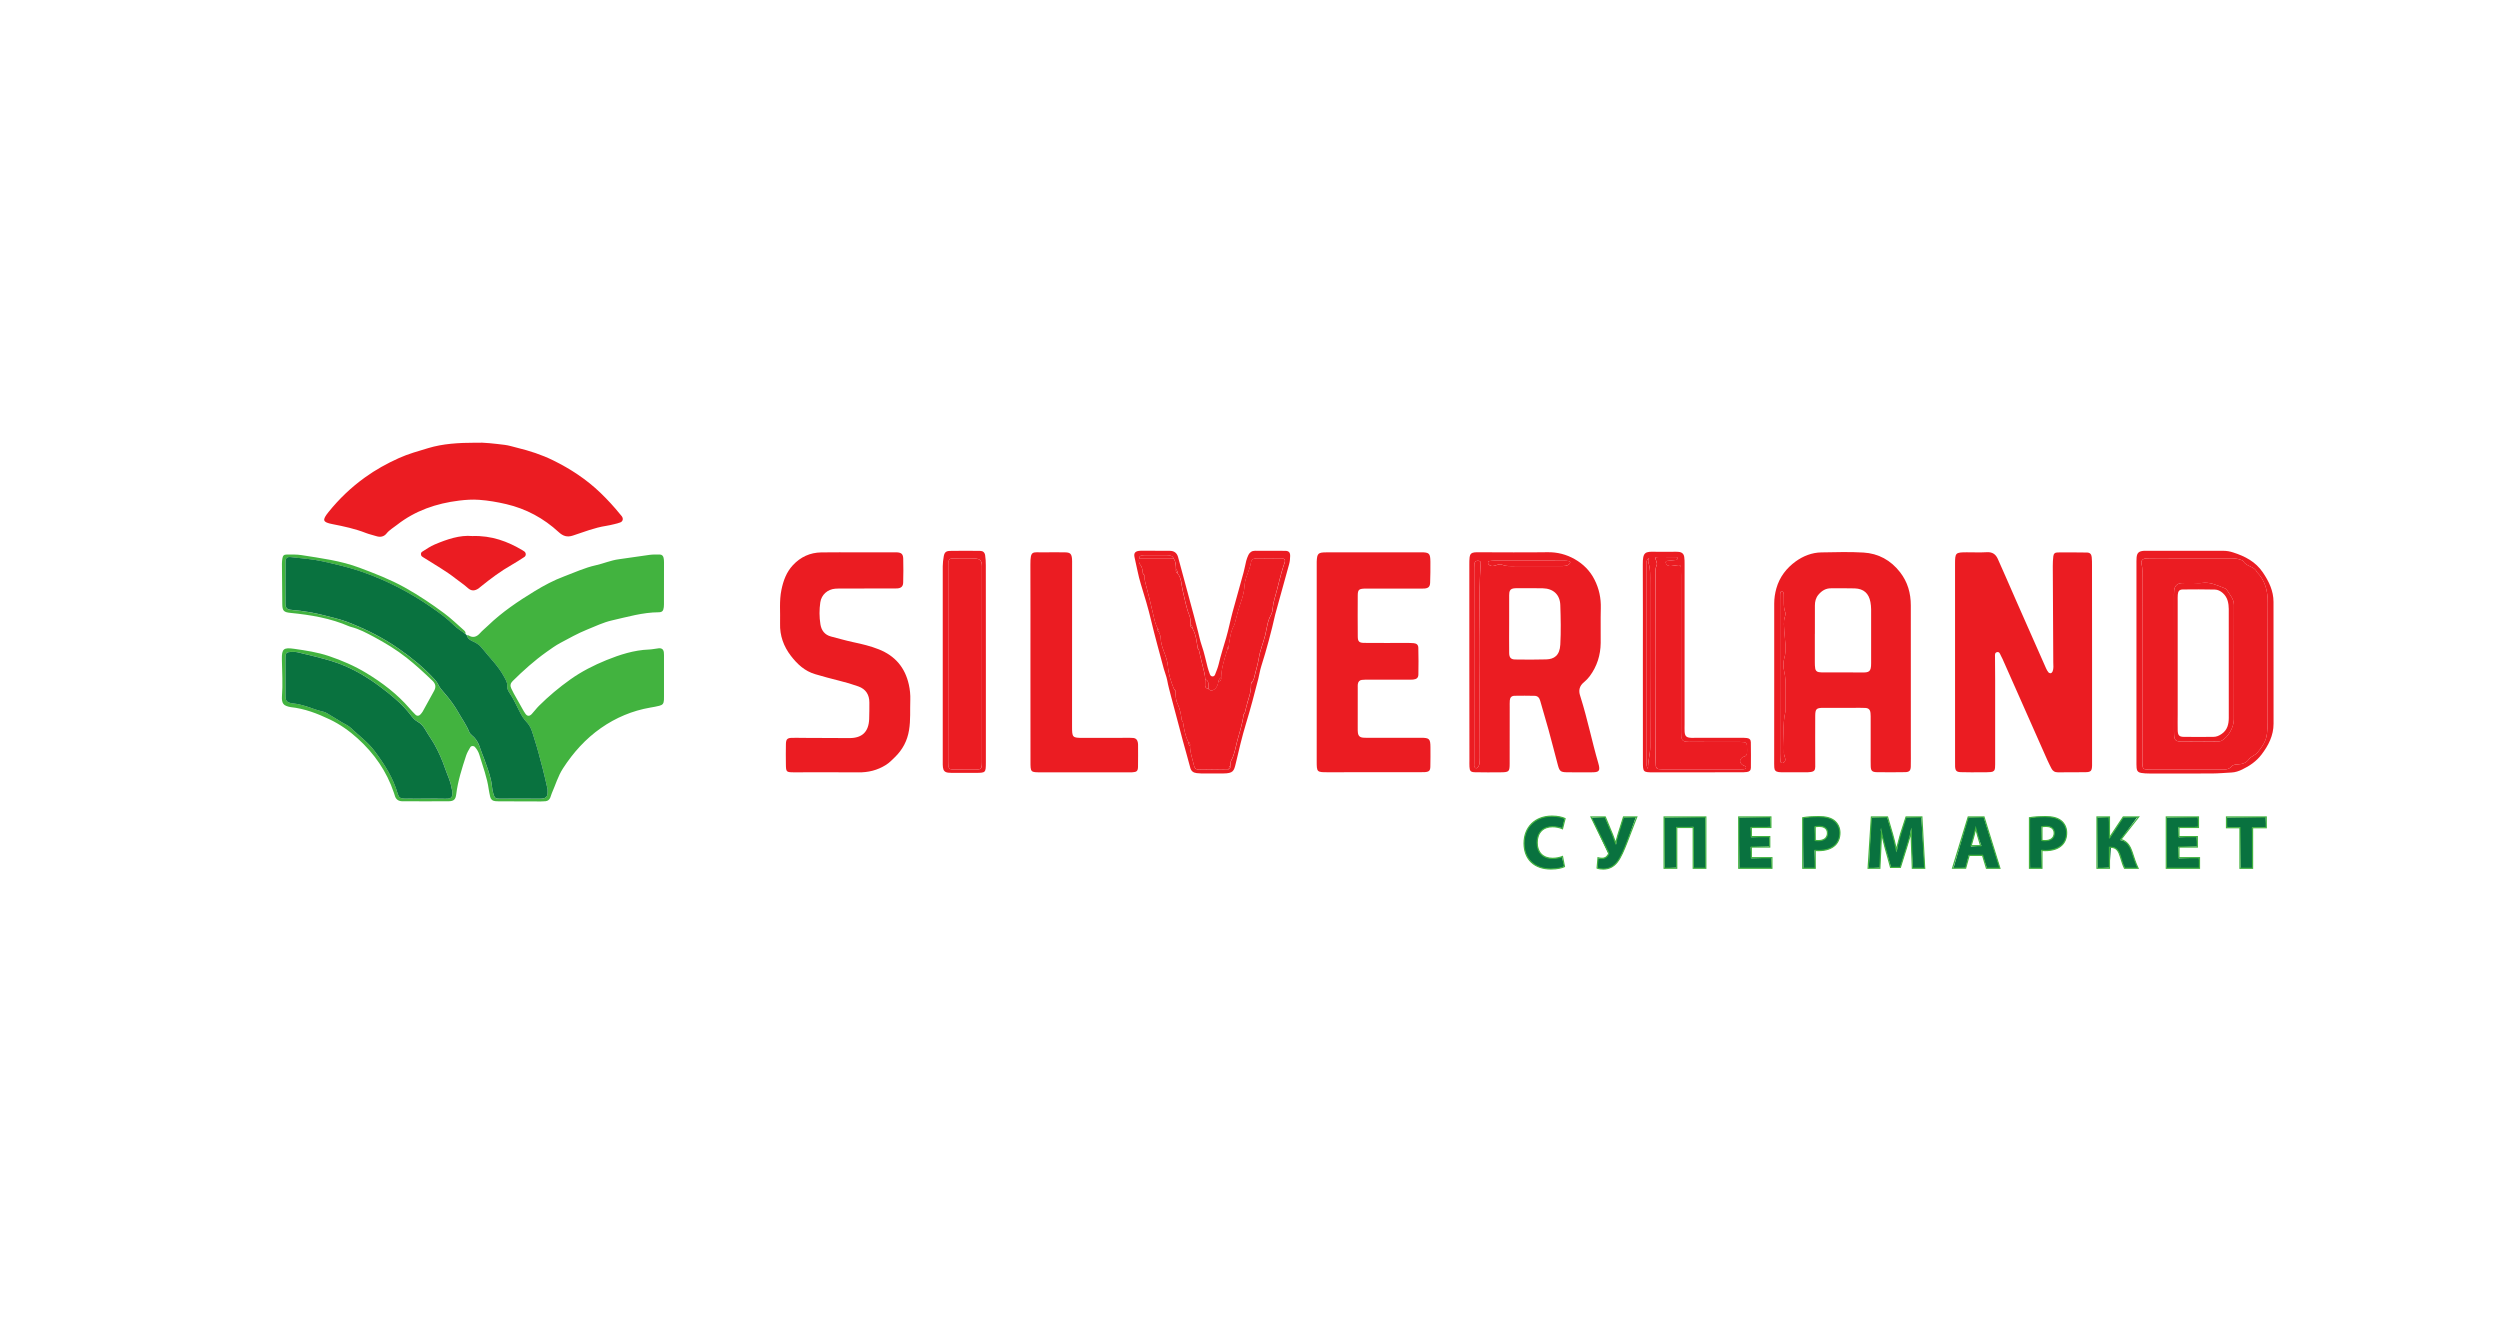 <?xml version="1.0" encoding="utf-8"?>
<!-- Generator: Adobe Illustrator 16.0.0, SVG Export Plug-In . SVG Version: 6.00 Build 0)  -->
<!DOCTYPE svg PUBLIC "-//W3C//DTD SVG 1.1//EN" "http://www.w3.org/Graphics/SVG/1.1/DTD/svg11.dtd">
<svg version="1.1" id="Слой_1" xmlns="http://www.w3.org/2000/svg" xmlns:xlink="http://www.w3.org/1999/xlink" x="0px" y="0px"
	 width="432px" height="228px" viewBox="0 0 432 228" enable-background="new 0 0 432 228" xml:space="preserve">
<path fill="#42B33F" d="M80.661,109.776c0.1,0.005,0.233-0.033,0.309,0.021c0.775,0.496,1.43,0.229,1.963-0.371
	c0.425-0.476,0.921-0.863,1.372-1.301c2.43-2.351,5.227-4.227,8.094-5.977c1.609-0.984,3.301-1.884,5.068-2.543
	c1.817-0.679,3.584-1.509,5.51-1.934c1.33-0.3,2.592-0.854,3.968-1.034c1.776-0.233,3.543-0.525,5.31-0.759
	c0.575-0.075,1.159-0.058,1.742-0.058c0.358,0,0.592,0.217,0.667,0.559c0.059,0.254,0.075,0.517,0.075,0.783
	c0,2.426,0,4.852-0.008,7.277c0,0.158-0.008,0.317-0.025,0.476c-0.071,0.625-0.271,0.884-0.884,0.884
	c-2.772,0.017-5.418,0.804-8.082,1.408c-1.471,0.334-2.876,1.013-4.289,1.584c-1.604,0.65-3.117,1.501-4.647,2.317
	c-0.83,0.446-1.601,1.009-2.372,1.554c-2.101,1.496-4.01,3.21-5.844,5.022c-0.4,0.392-0.467,0.801-0.242,1.275
	c0.129,0.288,0.275,0.567,0.425,0.851c0.492,0.871,0.979,1.746,1.471,2.617c0.179,0.321,0.354,0.642,0.575,0.942
	c0.308,0.408,0.675,0.425,1.059,0.025c0.438-0.463,0.804-0.98,1.254-1.426c1.676-1.668,3.477-3.176,5.418-4.556
	c1.951-1.388,4.06-2.455,6.235-3.343c2.338-0.946,4.76-1.73,7.332-1.83c0.575-0.017,1.146-0.158,1.722-0.217
	c0.517-0.041,0.809,0.191,0.875,0.7c0.034,0.313,0.025,0.63,0.025,0.95c0.008,2.218,0,4.427,0,6.645
	c0,0.208,0.008,0.425-0.008,0.633c-0.05,0.626-0.2,0.851-0.8,1.009c-0.509,0.134-1.025,0.217-1.551,0.309
	c-3.113,0.538-5.973,1.746-8.536,3.539c-2.651,1.854-4.785,4.23-6.552,6.96c-0.875,1.347-1.3,2.872-1.942,4.314
	c-0.104,0.233-0.154,0.496-0.259,0.742c-0.15,0.366-0.429,0.596-0.833,0.629c-0.267,0.029-0.534,0.037-0.792,0.037
	c-2.375-0.008-4.743-0.008-7.119-0.021c-0.267,0-0.53-0.004-0.792-0.033c-0.471-0.054-0.759-0.321-0.859-0.796
	c-0.083-0.408-0.183-0.821-0.242-1.242c-0.275-2.047-1.025-3.977-1.609-5.943c-0.15-0.501-0.413-0.976-0.771-1.367
	c-0.208-0.246-0.646-0.242-0.813,0.05c-0.267,0.45-0.542,0.913-0.708,1.409c-0.717,2.2-1.434,4.4-1.717,6.719
	c-0.112,0.9-0.425,1.188-1.354,1.195c-2.638,0.021-5.272-0.004-7.915,0c-0.734,0-1.188-0.337-1.367-1.059
	c-0.038-0.146-0.092-0.296-0.146-0.445c-1.242-3.681-3.389-6.77-6.252-9.354c-1.446-1.309-3.039-2.434-4.814-3.284
	c-2.151-1.029-4.352-1.871-6.748-2.126c-0.263-0.024-0.513-0.125-0.763-0.208c-0.446-0.15-0.671-0.492-0.733-0.934
	c-0.025-0.213-0.042-0.425-0.025-0.634c0.167-2.159,0.025-4.326-0.008-6.485c-0.033-1.83,0.3-2.076,2.117-1.817
	c2.034,0.292,4.052,0.591,6.015,1.254c2.259,0.763,4.427,1.704,6.456,2.93c2.764,1.672,5.318,3.618,7.444,6.069
	c0.342,0.399,0.7,0.787,1.075,1.154c0.259,0.246,0.584,0.212,0.834-0.066c0.142-0.159,0.283-0.317,0.388-0.496
	c0.667-1.192,1.329-2.393,1.979-3.594c0.35-0.633,0.271-1.191-0.267-1.713c-1.442-1.388-2.901-2.738-4.485-3.988
	c-1.784-1.409-3.718-2.576-5.71-3.642c-1.242-0.659-2.509-1.343-3.909-1.692c-0.1-0.025-0.2-0.051-0.3-0.097
	c-3.226-1.412-6.652-1.971-10.12-2.321c-1.196-0.116-1.442-0.362-1.451-1.551c-0.008-2.317-0.05-4.643-0.058-6.96
	c0-0.317,0.033-0.634,0.087-0.942c0.079-0.45,0.271-0.642,0.75-0.633c0.846,0,1.696-0.034,2.53,0.096
	c3.376,0.538,6.794,0.963,10.02,2.176c2.659,1,5.302,2.013,7.811,3.405c2.405,1.338,4.677,2.859,6.869,4.493
	c1.179,0.876,2.242,1.909,3.351,2.885c0.192,0.171,0.379,0.375,0.296,0.684c-0.671-0.5-1.413-0.926-1.996-1.509
	c-1.196-1.2-2.567-2.192-3.943-3.143c-3.789-2.601-7.848-4.702-12.221-6.186c-2.142-0.733-4.355-1.242-6.556-1.726
	c-1.788-0.396-3.639-0.504-5.464-0.721c-0.625-0.079-0.913,0.154-0.917,0.771c-0.017,2.426-0.021,4.852,0,7.277
	c0.004,0.775,0.267,1.009,1.063,1.075c1.942,0.154,3.855,0.479,5.739,0.968c1.326,0.35,2.672,0.642,3.943,1.134
	c3.102,1.204,6.061,2.676,8.803,4.593c2.209,1.542,4.289,3.225,6.119,5.209c0.25,0.267,0.504,0.559,0.659,0.88
	c0.292,0.629,0.75,1.146,1.192,1.654c0.942,1.075,1.768,2.213,2.468,3.464c0.587,1.046,1.304,2.013,1.75,3.146
	c0.087,0.233,0.275,0.459,0.475,0.617c0.833,0.654,1.229,1.551,1.534,2.525c0.15,0.5,0.367,0.979,0.559,1.476
	c0.442,1.184,0.858,2.368,1.167,3.593c0.208,0.825,0.2,1.676,0.442,2.484c0.225,0.75,0.325,0.867,1.088,0.875
	c2.321,0.018,4.639,0.021,6.96,0c1.113-0.008,1.372-0.32,1.313-1.45c0-0.108,0-0.217-0.017-0.316
	c-0.275-1.172-0.534-2.351-0.833-3.514c-0.425-1.626-0.851-3.256-1.359-4.856c-0.35-1.092-0.575-2.263-1.421-3.121
	c-0.488-0.496-0.83-1.076-1.146-1.688c-0.575-1.125-1.076-2.288-1.792-3.343c-0.238-0.346-0.434-0.742-0.4-1.184
	c0.05-0.625-0.267-1.08-0.542-1.601c-0.976-1.834-2.468-3.26-3.743-4.86c-0.429-0.537-0.963-0.967-1.617-1.233
	C81.245,110.635,80.816,110.339,80.661,109.776z M73.484,138.002L73.484,138.002c1.163,0,2.317-0.009,3.484,0.008
	c1.155,0.017,1.25-0.271,1.18-1.321c-0.013-0.208-0.104-0.408-0.138-0.621c-0.179-1.154-0.725-2.184-1.096-3.284
	c-0.492-1.442-1.104-2.847-1.854-4.177c-0.467-0.82-1.03-1.592-1.497-2.413c-0.35-0.612-0.75-1.146-1.379-1.479
	c-0.534-0.275-0.892-0.717-1.242-1.188c-0.284-0.375-0.592-0.738-0.909-1.088c-1.313-1.446-2.843-2.646-4.401-3.818
	c-2.542-1.9-5.273-3.459-8.32-4.389c-1.909-0.579-3.855-1.038-5.793-1.505c-0.45-0.112-0.942-0.079-1.417-0.066
	c-0.559,0.017-0.742,0.2-0.758,0.775c-0.025,0.741-0.013,1.476-0.013,2.217c0,1.526-0.013,3.056,0.004,4.585
	c0.009,0.875,0.208,1.097,1.063,1.284c0.05,0.013,0.104,0.017,0.159,0.021c1.858,0.138,3.514,1.029,5.306,1.434
	c0.35,0.08,0.684,0.288,0.992,0.472c0.775,0.458,1.529,0.934,2.292,1.4c0.492,0.3,1.059,0.524,1.467,0.917
	c1.392,1.351,2.976,2.467,4.16,4.067c1.676,2.251,3.168,4.568,3.943,7.294c0.183,0.65,0.441,0.851,1.133,0.859
	C71.062,138.019,72.275,138.002,73.484,138.002z"/>
<path fill="#EB1C22" d="M361.51,114.606c0,5.535,0,11.074,0,16.609c0,0.375,0.017,0.742,0,1.109c-0.038,0.9-0.209,1.096-1.155,1.112
	c-1.579,0.029-3.163,0-4.747,0.021c-0.542,0.004-0.904-0.226-1.134-0.692c-0.233-0.475-0.479-0.941-0.691-1.421
	c-1.797-4.048-3.585-8.091-5.377-12.138c-0.792-1.779-1.576-3.56-2.367-5.339c-0.088-0.192-0.184-0.384-0.284-0.567
	c-0.138-0.271-0.233-0.667-0.608-0.621c-0.509,0.063-0.404,0.538-0.408,0.884c-0.004,1.321,0.025,2.639,0.025,3.956
	c0.004,4.643,0,9.286,0,13.921c0,0.425,0.008,0.851-0.025,1.271c-0.033,0.425-0.267,0.662-0.713,0.695
	c-0.521,0.051-1.05,0.042-1.575,0.042c-1.213,0.004-2.431,0.021-3.639-0.021c-0.726-0.021-0.934-0.263-0.972-0.972
	c-0.017-0.366-0.004-0.742-0.004-1.108c0-11.287-0.004-22.574-0.004-33.861c0-1.984,0.063-2.042,2.029-2.051
	c1.159,0,2.326,0.05,3.477-0.017c0.941-0.054,1.509,0.35,1.875,1.142c0.476,1.059,0.942,2.118,1.409,3.185
	c0.65,1.492,1.305,2.993,1.959,4.476c1.663,3.764,3.326,7.523,4.985,11.279c0.108,0.233,0.237,0.475,0.399,0.671
	c0.084,0.104,0.284,0.184,0.413,0.154c0.129-0.025,0.263-0.175,0.316-0.309c0.2-0.505,0.121-1.042,0.113-1.563
	c-0.025-5.535-0.059-11.074-0.084-16.609c-0.004-0.575,0.025-1.159,0.092-1.734c0.055-0.442,0.292-0.65,0.75-0.65
	c1.692-0.017,3.377-0.009,5.068,0.017c0.509,0.008,0.768,0.279,0.817,0.788c0.05,0.471,0.05,0.946,0.05,1.421
	C361.518,103.324,361.51,108.967,361.51,114.606z"/>
<path fill="#EB1C22" d="M306.584,117.903c0-4.535,0-9.069,0-13.6c0-0.899,0.129-1.767,0.375-2.646
	c0.559-1.971,1.759-3.501,3.352-4.655c1.275-0.917,2.784-1.521,4.413-1.547c2.426-0.033,4.856-0.125,7.273,0.025
	c2.576,0.15,4.719,1.317,6.336,3.401c1.316,1.701,1.854,3.618,1.854,5.744c-0.008,8.328,0.004,16.655,0.004,24.983
	c0,0.95,0.017,1.9-0.008,2.851c-0.021,0.7-0.25,0.95-0.967,0.967c-1.635,0.029-3.269,0.029-4.902,0.005
	c-0.825-0.021-1.033-0.246-1.055-1.038c-0.024-0.738-0.008-1.484-0.008-2.218c0-1.95,0.004-3.901,0-5.852
	c0-0.367,0.008-0.742-0.029-1.108c-0.059-0.584-0.325-0.859-0.908-0.884c-0.626-0.033-1.264-0.017-1.893-0.017
	c-1.797,0-3.589-0.009-5.381,0c-1.171,0.008-1.363,0.191-1.371,1.392c-0.021,2.585,0,5.164,0,7.744
	c-0.009,1.734,0.287,2.034-2.026,2.001c-1.108-0.017-2.217,0-3.317,0c-0.316,0-0.634,0-0.95-0.033
	c-0.521-0.066-0.759-0.3-0.784-0.809c-0.024-0.421-0.017-0.842-0.017-1.268C306.584,126.864,306.584,122.389,306.584,117.903
	L306.584,117.903z M313.611,109.526c-0.004,0-0.009,0-0.009,0c0,1.634-0.004,3.263,0,4.893c0,0.367,0.009,0.738,0.067,1.101
	c0.05,0.337,0.271,0.575,0.621,0.625c0.304,0.05,0.621,0.05,0.941,0.05c2.155,0,4.314-0.021,6.465,0.009
	c1.25,0.017,1.65-0.075,1.634-1.617c-0.017-3.101,0-6.206,0-9.303c-0.008-0.421-0.042-0.842-0.121-1.25
	c-0.279-1.5-1.163-2.301-2.7-2.359c-1.363-0.05-2.739-0.008-4.098-0.017c-0.917-0.008-1.592,0.409-2.176,1.092
	c-0.475,0.559-0.621,1.192-0.621,1.893C313.615,106.267,313.611,107.901,313.611,109.526z M307.6,116.911
	c0,4.427-0.004,8.854,0,13.279c0,0.467,0.025,0.942,0.067,1.409c0.017,0.175,0.191,0.254,0.342,0.254
	c0.092,0,0.191-0.079,0.271-0.142c0.184-0.138,0.254-0.346,0.217-0.559c-0.059-0.362-0.25-0.717-0.237-1.07
	c0.092-2.355-0.317-4.735,0.25-7.078c0.075-0.3,0.041-0.625,0.041-0.941c0.009-1.055,0.009-2.109,0-3.164
	c-0.008-0.941,0-1.871-0.233-2.813c-0.179-0.75-0.216-1.625,0-2.351c0.479-1.575,0.084-3.109,0.009-4.647
	c-0.037-0.838-0.184-1.663,0.096-2.492c0.079-0.237,0.154-0.546,0.075-0.771c-0.384-1.021-0.213-2.079-0.271-3.126
	c-0.018-0.383-0.209-0.642-0.384-0.542c-0.217,0.125-0.233,0.329-0.237,0.529c-0.009,0.421-0.009,0.847-0.009,1.264
	C307.6,108.267,307.6,112.585,307.6,116.911z"/>
<path fill="#EB1C22" d="M253.899,114.461c0-5.643,0-11.287,0-16.926c0-0.421,0-0.846,0.051-1.263
	c0.063-0.513,0.324-0.759,0.809-0.817c0.267-0.029,0.529-0.025,0.792-0.025c3.951,0.004,7.91,0.05,11.862-0.008
	c1.7-0.025,3.259,0.384,4.692,1.196c1.476,0.838,2.668,2.021,3.443,3.581c0.775,1.542,1.117,3.159,1.071,4.885
	c-0.055,2,0,4.009-0.021,6.019c-0.024,2.108-0.633,4.042-1.896,5.743c-0.279,0.375-0.621,0.726-0.979,1.025
	c-0.804,0.65-0.996,1.442-0.658,2.4c0.033,0.101,0.059,0.205,0.092,0.301c1.171,3.726,1.934,7.553,3.026,11.295
	c0.416,1.413,0.104,1.593-1.176,1.588c-1.421,0-2.847,0.021-4.269-0.008c-1.059-0.017-1.254-0.188-1.533-1.217
	c-0.542-2.039-1.059-4.077-1.617-6.115c-0.459-1.676-0.976-3.334-1.438-5.01c-0.146-0.525-0.429-0.858-0.971-0.867
	c-1.154-0.024-2.317-0.033-3.473-0.008c-0.517,0.017-0.771,0.291-0.813,0.796c-0.033,0.421-0.017,0.842-0.017,1.263
	c-0.008,3.218,0,6.436-0.008,9.653c0,1.392-0.108,1.501-1.551,1.513c-1.476,0.017-2.951,0.017-4.427-0.012
	c-0.759-0.013-0.934-0.217-0.967-0.942c-0.025-0.375-0.008-0.742-0.008-1.108C253.899,125.748,253.899,120.104,253.899,114.461
	L253.899,114.461z M260.781,107.776L260.781,107.776c-0.004,1.692-0.017,3.376,0.004,5.068c0.013,0.783,0.292,1.101,1.025,1.116
	c1.797,0.025,3.589,0.042,5.381-0.016c1.372-0.042,2.326-0.668,2.431-2.559c0.125-2.259,0.074-4.535,0-6.803
	c-0.051-1.825-1.205-2.884-3.043-2.926c-1.476-0.029-2.947-0.012-4.427-0.012c-0.208,0-0.425,0-0.629,0.038
	c-0.413,0.058-0.654,0.3-0.709,0.717c-0.037,0.313-0.029,0.634-0.029,0.95C260.781,104.825,260.781,106.308,260.781,107.776z
	 M254.75,114.819c0,5.689-0.004,11.383,0.004,17.072c0,0.291-0.096,0.638,0.246,0.842c0.209,0.125,0.567-0.25,0.642-0.742
	c0.059-0.358,0.059-0.733,0.059-1.1c0-5.59-0.041-11.171,0.017-16.756c0.05-5.635-0.233-11.266,0.159-16.889
	c0.008-0.183-0.134-0.275-0.292-0.317c-0.417-0.112-0.768,0.092-0.801,0.5c-0.033,0.417-0.029,0.837-0.029,1.258
	C254.746,104.066,254.746,109.447,254.75,114.819z M264.403,96.872c-2.059,0-4.114-0.008-6.169,0c-0.309,0-0.621,0.05-0.934,0.096
	c-0.175,0.025-0.233,0.379-0.1,0.529c0.274,0.317,0.634,0.367,1.009,0.275c0.45-0.116,0.9-0.383,1.375-0.183
	c0.709,0.309,1.45,0.225,2.184,0.233c2.526,0.008,5.064,0,7.591,0c0.366,0,0.746,0.008,1.104-0.033
	c0.313-0.046,0.621-0.167,0.816-0.434c0.101-0.142,0.067-0.333-0.092-0.371c-0.308-0.071-0.625-0.104-0.934-0.104
	C268.304,96.864,266.353,96.872,264.403,96.872z"/>
<path fill="#EB1C22" d="M227.528,114.757c0-5.693,0-11.382,0-17.076c0-0.208-0.008-0.425,0-0.634c0.063-1.425,0.238-1.6,1.696-1.6
	c5.427-0.009,10.854-0.013,16.285-0.009c1.471,0,1.646,0.171,1.663,1.626c0.008,1.208,0,2.421-0.046,3.634
	c-0.025,0.684-0.305,0.942-0.979,1c-0.367,0.025-0.733,0.008-1.101,0.008c-2.851,0-5.693,0-8.544,0
	c-0.263,0-0.525-0.008-0.788,0.008c-0.896,0.042-1.088,0.225-1.097,1.158c-0.017,2.376-0.017,4.743,0.005,7.115
	c0.004,0.875,0.237,1.104,1.154,1.104c2.426,0.025,4.852,0.009,7.273,0.009c0.421,0,0.846,0,1.263,0.041
	c0.504,0.055,0.767,0.296,0.775,0.83c0.037,1.529,0.041,3.054,0.008,4.584c-0.008,0.57-0.309,0.813-0.917,0.875
	c-0.366,0.033-0.741,0.017-1.108,0.017c-2.213,0-4.427,0-6.64,0c-0.371,0-0.742,0-1.104,0.037c-0.4,0.042-0.65,0.329-0.696,0.742
	c-0.029,0.208-0.013,0.417-0.013,0.63c-0.004,2.316-0.004,4.639-0.004,6.956c0,0.267-0.004,0.529,0.029,0.792
	c0.066,0.559,0.342,0.821,0.934,0.867c0.367,0.033,0.742,0.017,1.108,0.017c2.951,0,5.902-0.009,8.854,0
	c1.458,0,1.634,0.183,1.642,1.634c0.009,1.108,0.009,2.217-0.017,3.317c-0.008,0.726-0.217,0.926-0.941,0.983
	c-0.267,0.021-0.525,0.013-0.792,0.013c-5.327,0.005-10.646,0.009-15.968,0.009c-1.926,0.004-1.938-0.013-1.938-1.935
	C227.528,125.931,227.528,120.346,227.528,114.757L227.528,114.757z"/>
<path fill="#EB1C22" d="M148.225,95.447c2.009,0,4.01,0,6.015,0c0.263,0,0.529-0.021,0.788,0c0.742,0.05,1.029,0.308,1.05,1.1
	c0.034,1.367,0.034,2.743-0.008,4.11c-0.017,0.667-0.337,0.954-0.975,1.017c-0.317,0.025-0.634,0.009-0.951,0.009
	c-2.842,0.008-5.697,0.008-8.544,0.017c-0.421,0-0.842-0.009-1.263,0.025c-1.33,0.104-2.396,1.042-2.588,2.355
	c-0.184,1.255-0.184,2.53,0.017,3.784c0.167,1.067,0.742,1.847,1.851,2.13c1.275,0.329,2.542,0.7,3.835,0.976
	c1.496,0.316,2.976,0.667,4.401,1.233c2.817,1.117,4.535,3.143,5.193,6.085c0.2,0.884,0.283,1.767,0.254,2.667
	c-0.063,1.742,0.071,3.477-0.217,5.211c-0.3,1.842-1.113,3.376-2.442,4.668c-0.487,0.467-0.938,0.958-1.538,1.334
	c-1.483,0.934-3.059,1.32-4.801,1.296c-3.693-0.042-7.382-0.004-11.075-0.009c-1.371-0.004-1.409-0.046-1.425-1.43
	c-0.008-1.158-0.025-2.321,0.004-3.476c0.025-0.821,0.25-1.034,1.046-1.051c0.688-0.017,1.371,0.009,2.055,0.009
	c2.643,0.017,5.277,0.033,7.915,0.033c2.18-0.009,3.28-1.092,3.372-3.284c0.042-0.946,0.025-1.901,0.033-2.843
	c0.009-1.376-0.625-2.343-1.9-2.801c-1.092-0.393-2.209-0.717-3.33-0.992c-1.38-0.342-2.747-0.713-4.114-1.117
	c-1.834-0.533-3.117-1.746-4.218-3.176c-1.246-1.625-1.934-3.489-1.867-5.585c0.058-1.941-0.167-3.909,0.237-5.835
	c0.321-1.563,0.854-3.034,1.976-4.243c1.33-1.426,2.964-2.176,4.897-2.209C144.003,95.417,146.112,95.447,148.225,95.447
	L148.225,95.447z"/>
<path fill="#EB1C22" d="M82.241,76.499c1.388-0.066,3.168,0.158,4.948,0.371c0.725,0.087,1.434,0.321,2.15,0.496
	c2.155,0.525,4.269,1.208,6.248,2.184c2.988,1.467,5.756,3.285,8.165,5.602c1.209,1.171,2.355,2.405,3.41,3.718
	c0.1,0.125,0.217,0.233,0.304,0.366c0.279,0.409,0.163,0.867-0.279,1.038c-0.342,0.133-0.7,0.221-1.059,0.304
	c-0.458,0.108-0.925,0.225-1.392,0.292c-1.992,0.308-3.855,1.059-5.756,1.68c-0.987,0.325-1.696,0.079-2.43-0.596
	c-2.601-2.396-5.623-4.035-9.078-4.843c-1.542-0.358-3.084-0.629-4.672-0.742c-1.171-0.083-2.317-0.009-3.463,0.133
	c-3.935,0.483-7.582,1.726-10.745,4.201c-0.617,0.492-1.301,0.859-1.813,1.5c-0.421,0.521-1.05,0.671-1.729,0.45
	c-0.601-0.191-1.226-0.325-1.813-0.55c-1.871-0.734-3.822-1.15-5.789-1.534c-1.722-0.337-1.809-0.684-0.675-2.097
	c1.83-2.271,3.922-4.268,6.281-5.964c1.83-1.325,3.805-2.417,5.877-3.351c1.646-0.742,3.368-1.208,5.072-1.726
	C76.556,76.666,79.186,76.507,82.241,76.499z"/>
<path fill="#EB1C22" d="M178.06,114.511c0-5.634,0.013-11.279-0.008-16.914c-0.009-2.555,0.358-2.125,2.226-2.15
	c1.268-0.017,2.534-0.029,3.792,0c0.875,0.017,1.108,0.279,1.176,1.15c0.024,0.316,0.013,0.633,0.013,0.946
	c-0.005,9.324-0.005,18.655-0.009,27.979c0,1.934,0.054,1.984,1.917,1.984c2.53,0,5.056-0.009,7.589-0.009
	c0.367,0,0.738-0.008,1.105,0.025c0.416,0.042,0.654,0.309,0.741,0.708c0.033,0.15,0.055,0.317,0.055,0.467
	c0,1.268,0.017,2.534-0.009,3.802c-0.017,0.733-0.217,0.908-0.963,0.954c-0.213,0.013-0.421,0.005-0.629,0.005
	c-5.06,0-10.12,0.004-15.18,0c-1.805,0-1.809-0.009-1.809-1.868C178.065,125.897,178.065,120.204,178.06,114.511
	C178.065,114.511,178.06,114.511,178.06,114.511z"/>
<path fill="#EB1C22" d="M199.62,95.184c0.847,0,1.688,0,2.53,0c0.725,0,1.208,0.354,1.409,1.038c0.291,1.017,0.55,2.038,0.825,3.055
	c0.633,2.334,1.263,4.668,1.892,7.007c0.192,0.712,0.358,1.434,0.559,2.142c0.301,1.06,0.483,2.151,0.851,3.201
	c0.417,1.183,0.658,2.434,0.983,3.656c0.108,0.404,0.242,0.804,0.388,1.195c0.071,0.192,0.175,0.376,0.43,0.409
	c0.263,0.024,0.408-0.142,0.479-0.325c0.229-0.592,0.475-1.176,0.62-1.784c0.359-1.542,0.851-3.042,1.293-4.559
	c0.425-1.463,0.712-2.968,1.108-4.443c0.617-2.284,1.275-4.56,1.9-6.848c0.18-0.663,0.292-1.338,0.459-2.005
	c0.092-0.35,0.225-0.7,0.383-1.034c0.229-0.454,0.608-0.717,1.138-0.717c1.743,0,3.48-0.008,5.223,0.013
	c0.608,0.004,0.862,0.279,0.85,0.888c-0.008,0.467-0.05,0.95-0.175,1.4c-0.699,2.593-1.429,5.181-2.149,7.77
	c-0.084,0.3-0.18,0.6-0.25,0.908c-0.684,3.034-1.484,6.035-2.426,8.995c-0.226,0.7-0.317,1.438-0.505,2.15
	c-0.671,2.601-1.347,5.193-2.134,7.765c-0.688,2.264-1.222,4.581-1.768,6.882c-0.305,1.292-0.438,1.7-2.159,1.709
	c-1.263,0.009-2.53,0.004-3.793,0c-0.263-0.004-0.529-0.021-0.787-0.055c-0.571-0.07-0.959-0.325-1.117-0.938
	c-0.409-1.584-0.876-3.143-1.297-4.718c-0.671-2.493-1.329-4.985-1.987-7.478c-0.251-0.968-0.525-1.935-0.701-2.918
	c-0.125-0.684-0.408-1.301-0.583-1.959c-0.75-2.801-1.534-5.588-2.205-8.411c-0.496-2.092-1.121-4.164-1.759-6.219
	c-0.471-1.517-0.717-3.08-1.088-4.618c-0.195-0.809,0.125-1.138,1.025-1.167c0.842-0.025,1.684,0,2.53,0
	C199.62,95.18,199.62,95.184,199.62,95.184z M196.823,96.547c-0.037,0.375-0.037,0.758,0.217,1.059
	c0.384,0.434,0.367,0.967,0.442,1.484c0.092,0.133,0.175,0.258,0.258,0.392c-0.008,0.425,0.084,0.825,0.184,1.238
	c0.488,1.871,0.983,3.747,1.4,5.64c0.167,0.779,0.351,1.533,0.717,2.233c-0.037,0.267,0.017,0.492,0.242,0.659
	c0.1,0.291,0.267,0.592,0.275,0.888c0.024,0.854,0.258,1.634,0.559,2.42c0.316,0.821,0.633,1.688,0.699,2.556
	c0.097,1.388,0.534,2.646,1.034,3.913c0.092,0.134,0.179,0.268,0.267,0.4c0.025,0.726,0.025,1.451,0.351,2.139
	c0.425,0.9,0.625,1.871,0.733,2.854c0.07,0.113,0.142,0.226,0.213,0.338c0.191,1.188,0.379,2.372,0.934,3.464
	c0.012,0.271,0.07,0.517,0.291,0.7c0,1.167,0.438,2.238,0.68,3.351c0.125,0.567,0.434,0.717,0.867,0.709
	c1.717-0.008,3.435-0.037,5.151-0.059c0.266-0.116,0.304-0.338,0.271-0.592c0.046-0.313,0.017-0.671,0.162-0.934
	c0.571-1.033,0.729-2.188,1.017-3.297c0.388-1.521,0.934-3.018,1.109-4.593c0.075-0.121,0.149-0.238,0.221-0.354
	c0.221-0.851,0.412-1.709,0.684-2.543c0.263-0.8,0.412-1.601,0.388-2.438c0.092-0.138,0.179-0.271,0.267-0.413
	c0.088-0.191,0.213-0.375,0.254-0.575c0.271-1.176,0.646-2.317,0.838-3.518c0.213-1.337,0.775-2.618,1.101-3.943
	c0.283-1.167,0.371-2.376,0.983-3.455c0.2-0.354,0.271-0.805,0.309-1.213c0.05-0.533,0.146-1.042,0.3-1.551
	c0.634-2.109,1.025-4.285,1.788-6.364c0.104-0.288-0.054-0.613-0.304-0.613c-1.634-0.017-3.268-0.025-4.897,0
	c-0.33,0.008-0.596,0.288-0.642,0.621c-0.204,1.405-1.047,2.63-1.122,4.093c-0.05,0.93-0.304,1.872-0.608,2.755
	c-0.404,1.15-0.717,2.309-1.009,3.48c-0.05,0.204-0.091,0.421-0.191,0.604c-0.65,1.117-0.709,2.397-0.941,3.618
	c-0.222,0.175-0.279,0.413-0.259,0.684c-0.467,1.525-0.983,3.042-1.029,4.672c-0.233,0.188-0.472,0.375-0.463,0.721
	c-0.112,0.5-0.226,0.983-0.671,1.325c-0.388,0.296-0.738,0.317-1.067-0.063c-0.013-0.316-0.013-0.629-0.021-0.946
	c-0.017-0.35-0.209-0.574-0.533-0.7c-0.009-0.471-0.092-0.925-0.209-1.384c-0.316-1.204-0.588-2.417-0.875-3.633
	c0.008-0.167-0.075-0.263-0.209-0.325c-0.199-1.188-0.283-2.405-0.921-3.477c-0.017-0.267-0.087-0.513-0.304-0.684
	c-0.018-0.533-0.018-1.059-0.226-1.559c-0.563-1.375-0.779-2.834-1.138-4.26c-0.254-1-0.18-2.117-0.888-2.984
	c0-0.267-0.059-0.517-0.275-0.7c-0.029-0.625-0.021-1.267-0.388-1.826c-0.204-0.534-0.654-0.613-1.154-0.613
	c-1.209,0.004-2.418-0.004-3.631,0c-0.262,0-0.529-0.008-0.783,0.038C196.965,96.03,196.858,96.272,196.823,96.547z"/>
<path fill="#EB1C22" d="M283.888,114.661c0-5.702,0.021-11.395-0.013-17.093c-0.017-2.188,0.388-2.28,2.243-2.222
	c1,0.029,2,0,3.009,0c0.313,0,0.63-0.017,0.942,0.017c0.566,0.058,0.884,0.333,0.967,0.883c0.066,0.413,0.059,0.842,0.059,1.259
	c0,9.229,0,18.456,0,27.692c0,0.421-0.017,0.842,0.008,1.259c0.059,0.763,0.309,0.992,1.101,1.042
	c0.316,0.017,0.634-0.008,0.954-0.008c2.534,0,5.064,0,7.591,0c0.375,0,0.746,0,1.108,0.041c0.434,0.051,0.684,0.284,0.688,0.726
	c0.025,1.476,0.025,2.951,0.009,4.427c-0.009,0.434-0.263,0.667-0.692,0.717c-0.366,0.05-0.737,0.05-1.104,0.05
	c-5.019,0.004-10.028,0.009-15.034,0.009c-1.805,0-1.829-0.029-1.829-1.868C283.888,125.939,283.888,120.3,283.888,114.661
	L283.888,114.661z M284.802,96.539c-0.441,0.429-0.283,0.983-0.283,1.496c-0.009,11.175-0.009,22.344,0,33.515
	c0,0.358-0.101,0.725,0.254,1.301c-0.013-1.418,0.392-2.535,0.388-3.76c-0.037-9.429-0.021-18.865-0.021-28.292
	c0-1.209,0.087-2.417-0.296-3.602c-0.063-0.188-0.009-0.417-0.009-0.625c0.146-0.066,0.167-0.121,0.059-0.142
	C284.868,96.422,284.831,96.497,284.802,96.539z M286.077,115.327c0,5.219,0,10.438,0.004,15.655c0,0.476,0.005,0.95,0.046,1.422
	c0.025,0.287,0.226,0.462,0.517,0.504c0.209,0.025,0.417,0.033,0.626,0.033c4.585,0.005,9.169,0.005,13.759,0
	c0.153,0,0.316-0.013,0.467-0.058c0.087-0.025,0.179-0.121,0.199-0.2c0.021-0.084-0.021-0.226-0.087-0.267
	c-0.125-0.092-0.3-0.101-0.434-0.188c-0.634-0.43-0.658-0.955-0.075-1.372c0.046-0.033,0.092-0.066,0.142-0.075
	c0.625-0.107,0.663-0.583,0.65-1.083c-0.008-0.313,0.004-0.634-0.033-0.95c-0.033-0.284-0.217-0.484-0.509-0.509
	c-0.425-0.033-0.842-0.033-1.263-0.033c-2.53-0.009-5.064-0.009-7.59-0.009c-0.367,0-0.742,0.017-1.104-0.024
	c-0.563-0.059-0.83-0.342-0.876-0.934c-0.037-0.467-0.021-0.95-0.021-1.422c-0.004-8.807,0-17.605-0.004-26.404
	c0-0.475-0.009-0.955-0.038-1.426c-0.017-0.233-0.191-0.375-0.433-0.35c-0.417,0.042-0.825,0.125-1.242,0.167
	c-0.263,0.017-0.542,0-0.746-0.192c-0.096-0.096-0.184-0.246-0.213-0.383c-0.033-0.196,0.134-0.292,0.283-0.309
	c0.518-0.066,1.042-0.096,1.567-0.167c0.075-0.008,0.175-0.117,0.2-0.2c0.083-0.208-0.088-0.288-0.237-0.292
	c-0.996-0.017-2.005-0.025-3.006-0.012c-0.667,0.004-0.675,0.029-0.404,0.788c0.079,0.208,0.138,0.417,0.055,0.608
	c-0.317,0.709-0.213,1.451-0.213,2.185C286.073,105,286.077,110.16,286.077,115.327z"/>
<path fill="#EB1C22" d="M369.179,114.511c0-5.643,0-11.283,0-16.922c0-0.421-0.009-0.842,0.025-1.263
	c0.074-0.796,0.399-1.079,1.225-1.142c0.104-0.013,0.209-0.004,0.317-0.004c4.484,0,8.961,0.008,13.441,0
	c0.588,0,1.155,0.1,1.705,0.284c2.042,0.654,3.872,1.592,5.127,3.451c1.054,1.559,1.842,3.192,1.842,5.102
	c0.017,7.015,0.009,14.029,0.009,21.04c0,2.051-0.893,3.772-2.089,5.34c-0.871,1.146-2.055,1.963-3.347,2.58
	c-0.566,0.274-1.167,0.479-1.817,0.512c-1.108,0.055-2.209,0.159-3.31,0.167c-3.643,0.021-7.277,0.013-10.92,0.005
	c-0.471,0-0.95-0.021-1.413-0.101c-0.5-0.083-0.733-0.367-0.771-0.858c-0.034-0.417-0.025-0.838-0.025-1.259
	C369.187,125.794,369.187,120.15,369.179,114.511L369.179,114.511z M370.196,115.061L370.196,115.061c0,5.327,0,10.646,0,15.964
	c0,0.425-0.004,0.846,0.025,1.268c0.033,0.458,0.233,0.658,0.7,0.675c0.792,0.033,1.584,0.017,2.376,0.017c3.472,0,6.952,0,10.428,0
	c0.692,0.008,1.376,0.042,1.896-0.55c0.313-0.342,0.751-0.334,1.172-0.358c0.708-0.038,1.354-0.259,1.792-0.851
	c0.233-0.309,0.542-0.483,0.851-0.684c0.225-0.129,0.463-0.267,0.625-0.463c0.8-0.979,1.534-2.013,1.676-3.321
	c0.066-0.63,0.104-1.26,0.104-1.893c0.009-6.898-0.028-13.8,0.021-20.707c0.013-2.038-0.426-3.843-1.893-5.318
	c-0.434-1.017-1.759-0.9-2.301-1.821c-0.104-0.188-0.441-0.271-0.684-0.354c-0.246-0.083-0.509-0.125-0.771-0.15
	c-0.313-0.034-0.63-0.034-0.951-0.034c-4.584-0.004-9.165-0.008-13.75-0.008c-0.267,0-0.533,0-0.792,0.034
	c-0.483,0.066-0.8,0.417-0.675,0.871c0.225,0.838,0.138,1.68,0.142,2.513C370.201,104.95,370.196,110.005,370.196,115.061z"/>
<path fill="#EB1C22" d="M81.62,92.629c3.334-0.113,6.11,0.925,8.728,2.493c0.088,0.05,0.175,0.108,0.263,0.175
	c0.317,0.246,0.329,0.726-0.004,0.95c-0.704,0.458-1.409,0.917-2.138,1.334c-1.93,1.092-3.688,2.413-5.406,3.801
	c-0.125,0.096-0.242,0.208-0.367,0.3c-0.675,0.454-1.25,0.479-1.867-0.083c-0.667-0.609-1.417-1.083-2.113-1.634
	c-1.655-1.309-3.497-2.326-5.265-3.464c-0.175-0.113-0.358-0.208-0.525-0.337c-0.258-0.204-0.258-0.65,0.025-0.825
	c0.708-0.442,1.409-0.934,2.18-1.259C77.269,93.179,79.461,92.429,81.62,92.629z"/>
<path fill="#EB1C22" d="M170.358,114.573c0,5.581,0,11.166,0,16.747c0,0.158,0,0.313,0,0.471c-0.008,1.734-0.033,1.759-1.775,1.759
	c-1.267,0.009-2.53,0.009-3.797,0c-0.313,0-0.629,0-0.942-0.033c-0.571-0.07-0.829-0.333-0.904-0.921
	c-0.042-0.304-0.033-0.629-0.033-0.946c0-11.271-0.009-22.536,0-33.802c0-0.575,0.079-1.159,0.175-1.721
	c0.117-0.663,0.383-0.917,1.067-0.93c1.743-0.033,3.476-0.025,5.214-0.004c0.496,0.004,0.788,0.254,0.871,0.754
	c0.087,0.567,0.117,1.15,0.117,1.726C170.366,103.307,170.358,108.939,170.358,114.573z M163.86,114.753L163.86,114.753
	c0,5.426,0,10.845,0,16.271c0,0.417-0.004,0.842,0.021,1.259c0.033,0.476,0.212,0.671,0.692,0.684
	c1.055,0.024,2.101,0.017,3.159,0.024c2.055,0,1.951,0.126,1.951-1.992c0-9.003,0-18.006,0-27.008c0-2.059,0.008-4.109,0-6.16
	c0-0.892-0.304-1.275-1.192-1.317c-1.317-0.063-2.63-0.034-3.943-0.013c-0.442,0.013-0.638,0.246-0.671,0.721
	c-0.025,0.367-0.008,0.733-0.008,1.101C163.86,103.799,163.86,109.276,163.86,114.753z"/>
<path fill="#09723F" d="M80.661,109.776c0.154,0.563,0.583,0.859,1.08,1.067c0.659,0.267,1.192,0.691,1.617,1.233
	c1.271,1.6,2.768,3.026,3.747,4.86c0.275,0.521,0.592,0.976,0.542,1.601c-0.038,0.441,0.158,0.838,0.392,1.184
	c0.717,1.05,1.217,2.218,1.801,3.343c0.317,0.608,0.65,1.184,1.142,1.688c0.846,0.858,1.071,2.038,1.421,3.121
	c0.513,1.601,0.93,3.227,1.355,4.856c0.308,1.162,0.563,2.342,0.833,3.514c0.025,0.096,0.017,0.208,0.025,0.316
	c0.059,1.13-0.2,1.442-1.317,1.45c-2.322,0.017-4.639,0.017-6.961,0c-0.758-0.008-0.863-0.125-1.088-0.875
	c-0.246-0.809-0.229-1.659-0.438-2.484c-0.317-1.226-0.725-2.409-1.171-3.593c-0.184-0.492-0.404-0.975-0.563-1.476
	c-0.3-0.976-0.7-1.867-1.53-2.525c-0.2-0.158-0.383-0.384-0.479-0.617c-0.442-1.134-1.159-2.101-1.75-3.146
	c-0.7-1.246-1.521-2.389-2.459-3.464c-0.446-0.509-0.9-1.018-1.196-1.654c-0.154-0.321-0.413-0.613-0.654-0.88
	c-1.834-1.984-3.91-3.668-6.123-5.209c-2.739-1.917-5.706-3.393-8.808-4.594c-1.267-0.491-2.617-0.783-3.938-1.133
	c-1.88-0.488-3.797-0.813-5.739-0.972c-0.792-0.063-1.055-0.296-1.063-1.071c-0.021-2.426-0.017-4.852,0-7.281
	c0.004-0.613,0.288-0.838,0.917-0.767c1.83,0.217,3.676,0.321,5.464,0.721c2.201,0.492,4.41,0.992,6.561,1.726
	c4.364,1.484,8.428,3.576,12.212,6.186c1.38,0.95,2.751,1.942,3.952,3.143c0.583,0.583,1.325,1.009,1.992,1.509
	C80.515,109.626,80.586,109.701,80.661,109.776z"/>
<path fill="#09723F" d="M73.484,138.002c-1.209,0-2.422,0.017-3.635-0.009c-0.692-0.008-0.95-0.208-1.133-0.858
	c-0.784-2.726-2.268-5.043-3.943-7.294c-1.184-1.601-2.768-2.718-4.16-4.064c-0.408-0.396-0.975-0.62-1.467-0.921
	c-0.763-0.467-1.517-0.941-2.292-1.396c-0.317-0.188-0.642-0.396-0.992-0.476c-1.792-0.404-3.447-1.296-5.306-1.434
	c-0.055,0-0.108-0.009-0.159-0.021c-0.854-0.188-1.054-0.408-1.063-1.283c-0.017-1.525-0.004-3.052-0.004-4.585
	c0-0.738-0.013-1.476,0.013-2.218c0.017-0.575,0.2-0.759,0.758-0.775c0.475-0.012,0.967-0.046,1.417,0.067
	c1.942,0.467,3.889,0.925,5.793,1.504c3.047,0.93,5.777,2.488,8.32,4.39c1.567,1.175,3.088,2.371,4.401,3.817
	c0.317,0.351,0.625,0.713,0.909,1.092c0.35,0.463,0.708,0.9,1.242,1.185c0.625,0.333,1.029,0.871,1.379,1.483
	c0.467,0.817,1.03,1.588,1.497,2.409c0.75,1.334,1.363,2.734,1.854,4.177c0.371,1.1,0.913,2.134,1.096,3.284
	c0.034,0.213,0.121,0.413,0.138,0.625c0.071,1.046-0.029,1.334-1.18,1.317C75.81,137.993,74.647,138.002,73.484,138.002
	L73.484,138.002z"/>
<path fill="#EB1C22" d="M307.6,116.911c0-4.317,0-8.635,0-12.961c0-0.426,0-0.843,0.009-1.264c0.008-0.2,0.024-0.404,0.241-0.529
	c0.176-0.1,0.358,0.158,0.384,0.542c0.055,1.047-0.116,2.105,0.267,3.126c0.084,0.222,0.009,0.534-0.075,0.771
	c-0.274,0.829-0.133,1.654-0.091,2.492c0.074,1.538,0.467,3.072-0.009,4.647c-0.221,0.721-0.184,1.601,0,2.351
	c0.225,0.942,0.225,1.867,0.233,2.813c0.009,1.055,0,2.109,0,3.164c0,0.316,0.033,0.642-0.042,0.941
	c-0.57,2.343-0.158,4.719-0.254,7.078c-0.013,0.354,0.179,0.708,0.237,1.07c0.042,0.213-0.033,0.421-0.217,0.559
	c-0.083,0.063-0.179,0.142-0.267,0.142c-0.158,0-0.333-0.079-0.35-0.254c-0.034-0.467-0.063-0.942-0.063-1.409
	C307.596,125.756,307.6,121.334,307.6,116.911z"/>
<path fill="#EB1C22" d="M254.746,114.819c0-5.373,0-10.753,0.004-16.122c0-0.425-0.004-0.846,0.029-1.267
	c0.037-0.404,0.388-0.609,0.805-0.5c0.158,0.046,0.3,0.142,0.283,0.317c-0.388,5.626-0.101,11.262-0.158,16.889
	c-0.055,5.589-0.009,11.17-0.009,16.756c0,0.366-0.008,0.741-0.063,1.104c-0.079,0.488-0.438,0.863-0.646,0.742
	c-0.342-0.204-0.242-0.55-0.242-0.838C254.746,126.198,254.75,120.509,254.746,114.819z"/>
<path fill="#EB1C22" d="M264.403,96.872c1.95,0,3.901-0.008,5.852,0c0.309,0,0.626,0.033,0.934,0.108
	c0.159,0.038,0.2,0.233,0.092,0.371c-0.2,0.271-0.504,0.388-0.816,0.43c-0.358,0.05-0.738,0.033-1.104,0.033
	c-2.53,0-5.064,0.008-7.591,0c-0.733,0-1.475,0.079-2.184-0.225c-0.475-0.204-0.925,0.058-1.375,0.175
	c-0.375,0.096-0.734,0.05-1.009-0.275c-0.13-0.142-0.075-0.496,0.1-0.525c0.309-0.05,0.625-0.091,0.934-0.091
	C260.289,96.864,262.344,96.872,264.403,96.872z"/>
<path fill="#EB1C22" d="M212.337,132.921c-1.717,0.021-3.435,0.046-5.151,0.063c-0.438,0-0.742-0.15-0.867-0.709
	c-0.254-1.116-0.684-2.188-0.684-3.351c0.046-0.296,0.029-0.567-0.292-0.709c-0.554-1.083-0.741-2.275-0.934-3.459
	c-0.075-0.108-0.142-0.226-0.217-0.338c-0.104-0.987-0.304-1.955-0.733-2.854c-0.32-0.684-0.32-1.413-0.342-2.139
	c-0.008-0.184-0.104-0.313-0.271-0.396c-0.504-1.258-0.938-2.525-1.038-3.913c-0.059-0.867-0.379-1.729-0.691-2.556
	c-0.309-0.787-0.542-1.566-0.567-2.42c-0.009-0.301-0.179-0.597-0.275-0.888c0.034-0.259,0-0.501-0.241-0.659
	c-0.367-0.7-0.546-1.454-0.717-2.233c-0.413-1.889-0.909-3.76-1.393-5.64c-0.108-0.413-0.2-0.813-0.184-1.242
	c-0.008-0.179-0.1-0.309-0.262-0.388c-0.071-0.517-0.055-1.05-0.438-1.484c-0.263-0.3-0.258-0.684-0.225-1.059
	c2.001,0.008,4.001,0.008,6.009,0.008c0.367,0.559,0.354,1.2,0.38,1.826c-0.042,0.283-0.021,0.546,0.279,0.692
	c0.708,0.875,0.633,1.988,0.884,2.993c0.358,1.417,0.579,2.884,1.142,4.251c0.204,0.5,0.2,1.029,0.225,1.559
	c-0.041,0.296-0.016,0.559,0.305,0.688c0.638,1.071,0.721,2.288,0.921,3.473c0.067,0.108,0.142,0.217,0.209,0.325
	c0.287,1.212,0.559,2.429,0.875,3.638c0.116,0.462,0.2,0.912,0.208,1.379c-0.008,0.358-0.024,0.709-0.017,1.067
	c0.009,0.358,0.238,0.533,0.567,0.583c0.342,0.376,0.684,0.354,1.066,0.067c0.446-0.342,0.563-0.834,0.676-1.334
	c0.408-0.075,0.533-0.338,0.463-0.717c0.046-1.626,0.563-3.143,1.029-4.676c0.25-0.158,0.283-0.404,0.258-0.675
	c0.234-1.234,0.288-2.501,0.942-3.626c0.101-0.176,0.142-0.396,0.191-0.601c0.292-1.167,0.608-2.334,1.009-3.477
	c0.305-0.884,0.559-1.83,0.608-2.759c0.071-1.467,0.917-2.685,1.122-4.093c0.045-0.329,0.313-0.608,0.637-0.617
	c1.635-0.029,3.269-0.017,4.898,0c0.262,0,0.412,0.321,0.308,0.608c-0.763,2.076-1.154,4.251-1.788,6.369
	c-0.154,0.508-0.25,1.017-0.3,1.542c-0.037,0.417-0.108,0.862-0.309,1.217c-0.616,1.079-0.7,2.288-0.983,3.451
	c-0.325,1.33-0.888,2.605-1.101,3.943c-0.191,1.208-0.575,2.347-0.838,3.526c-0.046,0.199-0.166,0.383-0.254,0.574
	c-0.167,0.084-0.263,0.217-0.267,0.409c0.017,0.833-0.125,1.638-0.388,2.434c-0.271,0.834-0.454,1.701-0.684,2.547
	c-0.071,0.121-0.15,0.237-0.221,0.354c-0.176,1.58-0.717,3.067-1.109,4.593c-0.287,1.113-0.445,2.268-1.017,3.302
	c-0.146,0.258-0.117,0.616-0.162,0.925C212.386,132.467,212.345,132.684,212.337,132.921z"/>
<path fill="#EB1C22" d="M202.83,96.555c-2,0-4.005,0-6.006-0.008c0.034-0.275,0.142-0.517,0.442-0.567
	c0.254-0.046,0.525-0.038,0.783-0.038c1.209,0,2.418,0.004,3.626,0C202.176,95.942,202.625,96.022,202.83,96.555z"/>
<path fill="#EB1C22" d="M208.819,119.028c-0.338-0.058-0.567-0.225-0.575-0.583c0-0.358,0.017-0.709,0.017-1.067
	c0.325,0.125,0.517,0.351,0.533,0.709C208.802,118.403,208.81,118.712,208.819,119.028z"/>
<path fill="#EB1C22" d="M211.019,117.045c0.067,0.379-0.05,0.642-0.458,0.717C210.552,117.424,210.786,117.236,211.019,117.045z"/>
<path fill="#EB1C22" d="M206.048,108.563c-0.321-0.129-0.347-0.392-0.305-0.688C205.96,108.05,206.031,108.292,206.048,108.563z"/>
<path fill="#EB1C22" d="M212.312,111.694c0.024,0.271-0.009,0.517-0.259,0.684C212.028,112.106,212.091,111.869,212.312,111.694z"/>
<path fill="#EB1C22" d="M205.347,128.215c0.32,0.142,0.337,0.409,0.291,0.7C205.418,128.74,205.359,128.49,205.347,128.215z"/>
<path fill="#EB1C22" d="M212.337,132.921c0.009-0.237,0.05-0.454,0.266-0.596C212.636,132.583,212.599,132.809,212.337,132.921z"/>
<path fill="#EB1C22" d="M200.041,108.588c0.242,0.162,0.275,0.396,0.242,0.658C200.067,109.081,200.008,108.851,200.041,108.588z"/>
<path fill="#EB1C22" d="M203.492,99.073c-0.304-0.146-0.325-0.409-0.279-0.692C203.433,98.564,203.492,98.806,203.492,99.073z"/>
<path fill="#EB1C22" d="M207.177,112.369c-0.07-0.108-0.142-0.221-0.208-0.325C207.101,112.106,207.185,112.202,207.177,112.369z"/>
<path fill="#EB1C22" d="M216.188,118.166c0.004-0.191,0.1-0.329,0.267-0.413C216.366,117.896,216.28,118.028,216.188,118.166z"/>
<path fill="#EB1C22" d="M202.85,119.024c0.167,0.079,0.259,0.213,0.267,0.396C203.029,119.296,202.942,119.153,202.85,119.024z"/>
<path fill="#EB1C22" d="M214.896,123.505c0.075-0.116,0.149-0.241,0.221-0.354C215.045,123.264,214.971,123.389,214.896,123.505z"/>
<path fill="#EB1C22" d="M204.201,124.418c0.07,0.112,0.142,0.229,0.213,0.338C204.343,124.647,204.267,124.53,204.201,124.418z"/>
<path fill="#EB1C22" d="M197.483,99.089c0.162,0.079,0.25,0.208,0.258,0.388C197.657,99.348,197.574,99.223,197.483,99.089z"/>
<path fill="#EB1C22" d="M286.077,115.327c0-5.164-0.004-10.328,0.004-15.496c0-0.729-0.104-1.476,0.213-2.185
	c0.092-0.191,0.025-0.4-0.055-0.608c-0.271-0.754-0.262-0.779,0.404-0.788c1.001-0.013,2.01-0.004,3.01,0.012
	c0.142,0,0.313,0.083,0.233,0.292c-0.025,0.083-0.125,0.192-0.2,0.2c-0.525,0.071-1.05,0.1-1.567,0.167
	c-0.146,0.017-0.316,0.113-0.283,0.309c0.029,0.137,0.108,0.283,0.217,0.383c0.2,0.192,0.479,0.217,0.742,0.192
	c0.421-0.042,0.825-0.125,1.242-0.167c0.245-0.025,0.416,0.116,0.434,0.35c0.028,0.471,0.037,0.951,0.037,1.426
	c0.004,8.803,0,17.605,0.004,26.404c0,0.472-0.017,0.955,0.021,1.422c0.046,0.592,0.313,0.875,0.875,0.934
	c0.362,0.041,0.737,0.024,1.104,0.024c2.534,0,5.064,0,7.59,0.009c0.421,0,0.842,0,1.263,0.033c0.296,0.024,0.479,0.225,0.509,0.509
	c0.037,0.316,0.025,0.633,0.033,0.95c0.017,0.5-0.024,0.976-0.65,1.083c-0.05,0.009-0.096,0.042-0.138,0.075
	c-0.587,0.426-0.563,0.942,0.071,1.372c0.129,0.087,0.305,0.096,0.434,0.188c0.066,0.041,0.104,0.183,0.088,0.267
	c-0.018,0.079-0.113,0.175-0.2,0.2c-0.15,0.045-0.313,0.058-0.463,0.058c-4.585,0.005-9.174,0.005-13.763,0
	c-0.209,0-0.426-0.008-0.625-0.033c-0.288-0.042-0.492-0.217-0.518-0.504c-0.041-0.472-0.041-0.946-0.041-1.422
	C286.077,125.765,286.077,120.546,286.077,115.327z"/>
<path fill="#EB1C22" d="M284.831,96.563c0,0.217-0.055,0.442,0.008,0.629c0.388,1.18,0.296,2.396,0.296,3.597
	c0,9.436-0.017,18.864,0.021,28.301c0.004,1.217-0.404,2.334-0.388,3.751c-0.354-0.567-0.259-0.942-0.259-1.292
	c-0.008-11.179-0.008-22.349,0-33.519c0-0.509-0.158-1.067,0.288-1.5L284.831,96.563z"/>
<path fill="#EB1C22" d="M284.802,96.539c0.029-0.042,0.066-0.117,0.092-0.117c0.104,0.025,0.087,0.083-0.063,0.142L284.802,96.539z"
	/>
<path fill="#EB1C22" d="M370.196,115.061c0-5.055,0.005-10.111-0.004-15.171c-0.004-0.833,0.079-1.675-0.146-2.513
	c-0.117-0.455,0.191-0.805,0.679-0.871c0.263-0.034,0.525-0.034,0.788-0.034c4.585,0,9.166,0.004,13.755,0.008
	c0.316,0,0.633,0,0.95,0.034c0.258,0.025,0.521,0.066,0.767,0.15c0.25,0.083,0.584,0.163,0.692,0.354
	c0.533,0.921,1.867,0.804,2.301,1.821c1.467,1.476,1.9,3.284,1.888,5.318c-0.046,6.902-0.013,13.804-0.021,20.707
	c0,0.633-0.042,1.263-0.108,1.893c-0.134,1.309-0.867,2.342-1.672,3.321c-0.158,0.196-0.404,0.334-0.621,0.463
	c-0.316,0.2-0.625,0.375-0.858,0.684c-0.434,0.596-1.075,0.813-1.792,0.851c-0.421,0.024-0.858,0.017-1.167,0.358
	c-0.521,0.592-1.205,0.558-1.893,0.55c-3.477,0-6.961,0-10.437,0c-0.788,0-1.576,0.017-2.368-0.017
	c-0.475-0.017-0.666-0.217-0.7-0.675c-0.033-0.422-0.028-0.843-0.028-1.268C370.196,125.706,370.196,120.388,370.196,115.061
	L370.196,115.061z M375.669,114.527L375.669,114.527c-0.004,3.734-0.004,7.478-0.004,11.221c0,0.421-0.009,0.842,0.017,1.259
	c0.059,0.866,0.283,1.121,1.176,1.129c2.108,0.029,4.218,0.009,6.318-0.008c0.259,0,0.55-0.029,0.759-0.154
	c1.125-0.658,2.075-2.301,2.075-3.668c0.017-6.586,0.005-13.17,0.013-19.756c0-1.092-0.75-1.809-1.25-2.659
	c-0.096-0.158-0.338-0.246-0.534-0.316c-1.204-0.471-2.388-1.042-3.751-0.838c-0.463,0.071-0.946,0.008-1.421,0.008
	c-0.684,0-1.367-0.021-2.051,0.012c-0.796,0.042-1.251,0.5-1.33,1.284c-0.037,0.417-0.021,0.842-0.021,1.267
	C375.669,107.05,375.669,110.785,375.669,114.527z"/>
<path fill="#EB1C22" d="M163.86,114.753c0-5.477,0-10.954,0-16.43c0-0.367-0.012-0.734,0.008-1.101
	c0.034-0.475,0.225-0.708,0.671-0.721c1.313-0.021,2.634-0.05,3.943,0.013c0.888,0.033,1.184,0.417,1.192,1.317
	c0.017,2.051,0,4.102,0,6.16c0,9.002,0,18.005,0,27.008c0,2.118,0.104,1.992-1.951,1.992c-1.059-0.008-2.109,0-3.159-0.024
	c-0.475-0.013-0.659-0.208-0.692-0.684c-0.029-0.417-0.021-0.842-0.021-1.259C163.86,125.598,163.86,120.179,163.86,114.753
	L163.86,114.753z"/>
<path fill="#EB1C22" d="M375.669,114.527c0-3.743,0-7.485,0-11.22c0-0.425-0.017-0.85,0.021-1.267
	c0.074-0.784,0.533-1.242,1.325-1.284c0.684-0.037,1.371-0.012,2.055-0.012c0.471,0,0.963,0.063,1.421-0.008
	c1.367-0.2,2.552,0.367,3.752,0.838c0.2,0.075,0.441,0.158,0.533,0.316c0.5,0.842,1.25,1.567,1.25,2.659
	c-0.008,6.586,0.005,13.17-0.012,19.756c0,1.375-0.955,3.01-2.072,3.668c-0.208,0.125-0.5,0.154-0.763,0.154
	c-2.104,0.017-4.214,0.037-6.322,0.008c-0.884-0.008-1.117-0.263-1.172-1.129c-0.024-0.417-0.017-0.838-0.017-1.259
	C375.665,122.005,375.665,118.271,375.669,114.527L375.669,114.527z M376.306,114.606c0,2.947,0,5.902,0,8.854
	c0,0.896-0.024,1.792,0,2.688c0.017,0.913,0.242,1.176,1.093,1.184c1.691,0.025,3.376,0,5.063,0c0.555,0,1.021-0.216,1.463-0.524
	c0.976-0.676,1.205-1.68,1.209-2.772c0-6.272,0.004-12.541-0.004-18.809c0-0.467-0.059-0.95-0.184-1.401
	c-0.279-1.041-1.271-1.934-2.222-1.95c-1.842-0.046-3.688-0.038-5.535-0.017c-0.588,0.008-0.825,0.292-0.867,0.9
	c-0.033,0.367-0.017,0.742-0.017,1.108C376.306,107.442,376.306,111.027,376.306,114.606z"/>
<g>
	<g>
		<path fill="#09723F" d="M267.996,150.164c-2.859,0-4.635-1.7-4.635-4.435c0-2.81,1.942-4.702,4.826-4.702
			c1.042,0,1.826,0.217,2.185,0.4l-0.342,1.676c-0.634-0.134-1.176-0.242-1.746-0.242c-1.639,0-2.651,1.055-2.651,2.76
			c0,1.7,0.996,2.709,2.663,2.709c0.534,0,1.188-0.108,1.588-0.271l0.446,1.608C269.913,149.956,269.104,150.164,267.996,150.164z"
			/>
		<path fill="#42B33F" d="M268.187,141.136c1.018,0,1.784,0.209,2.126,0.393l-0.392,1.546c-0.4-0.167-0.954-0.321-1.646-0.321
			c-1.546,0-2.755,0.942-2.755,2.868c0,1.726,1.025,2.817,2.768,2.817c0.592,0,1.246-0.125,1.634-0.283l0.292,1.533
			c-0.358,0.176-1.167,0.367-2.226,0.367c-2.984,0-4.527-1.863-4.527-4.326C263.469,142.778,265.574,141.136,268.187,141.136
			 M268.187,140.924c-2.95,0-4.931,1.93-4.931,4.806c0,2.801,1.817,4.535,4.739,4.535c1.13,0,1.951-0.209,2.317-0.393l0.142-0.074
			l-0.033-0.159l-0.292-1.525l-0.054-0.259l-0.237,0.092c-0.321,0.13-0.942,0.271-1.551,0.271c-1.601,0-2.56-0.979-2.56-2.605
			c0-1.663,0.955-2.65,2.547-2.65c0.555,0,1.079,0.1,1.559,0.3l0.229,0.092l0.066-0.233l0.393-1.551l0.045-0.166l-0.149-0.075
			C270.051,141.145,269.246,140.924,268.187,140.924L268.187,140.924z"/>
	</g>
	<g>
		<path fill="#09723F" d="M277.057,150.177c-0.43,0-0.717-0.046-0.996-0.15l0.079-1.68c0.154-0.025,0.287-0.033,0.417-0.033
			c0.108,0,0.217,0,0.325,0c0.575,0,0.934-0.392,1.066-0.733l-2.934-6.261l2.305-0.15l1.354,3.109l0.604,1.659l0.024-0.667l0.279-1
			l0.946-3.021l2.15-0.08l-1.513,4.348c-0.542,1.371-1.075,2.672-1.722,3.48C278.807,149.789,278.024,150.177,277.057,150.177z"/>
		<path fill="#42B33F" d="M282.676,141.278l-1.617,4.192c-0.525,1.347-1.063,2.659-1.7,3.455c-0.567,0.705-1.288,1.146-2.301,1.146
			c-0.446,0-0.717-0.054-0.963-0.142l0.142-1.567c0.154,0.042,0.358,0.067,0.638,0.067c0.608,0,1.013-0.413,1.167-0.809
			c0.083-0.138,0.038-0.259-0.024-0.393l-2.918-5.947h2.213l1.255,3.043c0.233,0.62,0.417,1.129,0.608,1.654h0.033
			c0.117-0.367,0.263-0.95,0.476-1.68l0.941-3.018h2.051 M282.988,141.065h-0.313h-2.051h-0.158l-0.042,0.146l-0.941,3.018
			c-0.108,0.384-0.204,0.717-0.283,1.009c-0.009,0.033-0.017,0.066-0.025,0.101c-0.125-0.347-0.254-0.7-0.404-1.101l-1.259-3.051
			l-0.054-0.125h-0.143h-2.209h-0.342l0.15,0.308l2.918,5.944c0.058,0.125,0.054,0.154,0.029,0.195
			c-0.134,0.338-0.455,0.7-0.979,0.7c-0.246,0-0.438-0.021-0.588-0.063l-0.242-0.066l-0.029,0.25l-0.137,1.567l-0.018,0.167
			l0.154,0.058c0.292,0.108,0.597,0.15,1.034,0.15c1,0,1.809-0.4,2.468-1.217c0.654-0.817,1.191-2.126,1.733-3.506l1.617-4.197
			L282.988,141.065L282.988,141.065z"/>
	</g>
	<g>
		<polygon fill="#09723F" points="292.704,150.039 292.592,142.883 289.633,142.986 289.736,149.923 287.669,150.039 
			287.56,141.278 294.663,141.169 294.771,150.039 		"/>
		<path fill="#42B33F" d="M294.663,141.278v8.645h-1.959v-7.04h-3.071v7.04h-1.964v-8.645H294.663 M294.872,141.065h-0.209h-6.998
			h-0.213v0.213v8.645v0.216h0.213h1.963h0.217v-0.216v-6.832h2.639v6.832v0.216h0.213h1.967h0.209v-0.216v-8.645V141.065
			L294.872,141.065z"/>
	</g>
	<g>
		<polygon fill="#09723F" points="300.556,150.039 300.453,141.278 305.9,141.169 306.009,142.883 302.524,142.986 302.633,144.679 
			305.7,144.57 305.812,146.271 302.524,146.38 302.633,148.321 306.075,148.214 306.192,150.039 		"/>
		<path fill="#42B33F" d="M305.9,141.278v1.604h-3.376v1.796h3.176v1.593h-3.176v2.05h3.551v1.602h-5.519v-8.645H305.9
			 M306.113,141.065H305.9h-5.344h-0.208v0.213v8.645v0.216h0.208h5.519h0.217v-0.216v-1.602v-0.216h-0.217h-3.339v-1.626h2.964
			h0.217v-0.213v-1.592v-0.213H305.7h-2.964v-1.371h3.164h0.213v-0.213v-1.604V141.065L306.113,141.065z"/>
	</g>
	<g>
		<path fill="#09723F" d="M311.623,150.039l-0.108-8.645c0.7-0.208,1.551-0.283,2.755-0.283c1.226,0,2.109,0.241,2.71,0.717
			c0.616,0.483,0.967,1.242,0.967,2.084c0,0.867-0.292,1.626-0.825,2.134c-0.663,0.625-1.634,0.938-2.885,0.938
			c-0.267,0-0.5-0.017-0.684-0.041l0.125,3.097H311.623L311.623,150.039z M314.37,142.795c-0.459,0-0.7,0.055-0.779,0.075
			l0.079,2.451c0.05-0.051,0.154-0.059,0.32-0.059c0.071,0,0.142,0,0.229,0c0.979,0,1.567-0.483,1.567-1.305
			C315.787,143.22,315.27,142.795,314.37,142.795z"/>
		<path fill="#42B33F" d="M314.261,141.211c1.208,0,2.067,0.233,2.643,0.692c0.559,0.441,0.925,1.158,0.925,2
			c0,0.851-0.279,1.567-0.796,2.06c-0.663,0.625-1.654,0.908-2.805,0.908c-0.263,0-0.492-0.017-0.667-0.041v3.093h-1.938v-8.528
			C312.227,141.29,313.073,141.211,314.261,141.211 M314.219,145.371c1.034,0,1.68-0.525,1.68-1.409c0-0.8-0.555-1.271-1.521-1.271
			c-0.404,0-0.667,0.038-0.809,0.08v2.551C313.727,145.358,313.932,145.371,314.219,145.371 M314.261,141.003
			c-1.075,0-1.976,0.066-2.676,0.184l-0.176,0.033v0.175v8.536v0.213h0.213h1.938h0.212v-0.213v-2.859
			c0.138,0.009,0.288,0.017,0.455,0.017c1.275,0,2.271-0.325,2.95-0.971c0.559-0.529,0.863-1.313,0.863-2.214
			c0-0.866-0.367-1.658-1.005-2.167C316.425,141.244,315.511,141.003,314.261,141.003L314.261,141.003z M313.773,142.945
			c0.121-0.017,0.321-0.042,0.597-0.042c0.491,0,1.316,0.138,1.316,1.059c0,0.759-0.533,1.196-1.467,1.196
			c-0.184,0-0.325-0.013-0.446-0.021V142.945L313.773,142.945z"/>
	</g>
	<g>
		<path fill="#09723F" d="M330.566,150.039l-0.237-3.418c-0.046-1.038-0.079-2.301-0.079-3.56c-0.096,1.134-0.454,2.367-0.796,3.385
			l-1.051,3.372l-1.63,0.079l-1.024-3.431c-0.284-1.013-0.58-2.255-0.784-3.384l0.134,1.162c-0.025,0.826-0.259,5.686-0.259,5.686
			l-1.917,0.1l0.445-8.765l2.714-0.097l0.95,2.964c0.271,1.005,0.542,2.089,0.733,3.105c0.079-1.005,0.367-2.151,0.65-3.113
			l0.934-2.881l2.651-0.075l0.583,8.861h-2.018V150.039z"/>
		<path fill="#42B33F" d="M332.001,141.278l0.475,8.645h-1.909l-0.125-3.306c-0.041-1.038-0.083-2.297-0.083-3.556h-0.037
			c-0.271,1.109-0.63,2.334-0.963,3.352l-1.051,3.372h-1.529l-0.921-3.348c-0.284-1.009-0.584-2.242-0.784-3.376h-0.024
			c-0.055,1.167-0.092,2.501-0.159,3.58l-0.149,3.289h-1.81l0.551-8.648h2.601l0.846,2.889c0.271,1,0.542,2.079,0.734,3.092h0.037
			c0.25-0.996,0.538-2.142,0.821-3.104l0.925-2.876h2.556 M332.201,141.065h-0.2h-2.551h-0.154l-0.051,0.146l-0.929,2.876
			c-0.184,0.625-0.384,1.384-0.617,2.293c-0.142-0.667-0.325-1.409-0.566-2.268l-0.843-2.893l-0.05-0.154h-0.158h-2.601h-0.2
			l-0.017,0.2l-0.551,8.648l-0.017,0.225h0.233h1.81h0.2l0.008-0.208l0.158-3.284c0.033-0.592,0.063-1.263,0.088-1.942
			c0.138,0.6,0.292,1.209,0.454,1.792l0.921,3.343l0.042,0.154h0.162h1.526h0.158l0.05-0.15l1.051-3.371
			c0.204-0.626,0.412-1.305,0.596-1.968c0.017,0.663,0.037,1.371,0.07,2.117l0.121,3.31l0.009,0.204h0.204h1.913h0.229l-0.017-0.229
			l-0.476-8.645L332.201,141.065L332.201,141.065z"/>
	</g>
	<g>
		<path fill="#09723F" d="M343.342,150.039l-0.775-2.301l-2.371,0.075l-0.509,2.146l-2.134,0.079l2.542-8.786l2.668-0.084
			l2.826,8.87H343.342z M341.095,144.438l-0.518,1.838l1.813-0.138l-0.642-1.7c-0.113-0.392-0.238-0.858-0.338-1.292
			C341.412,143.146,341.178,144.137,341.095,144.438z"/>
		<path fill="#42B33F" d="M342.762,141.278l2.68,8.645h-2.101l-0.671-2.222h-2.476l-0.613,2.222h-2.029l2.643-8.645H342.762
			 M340.478,146.246h1.913l-0.538-1.843c-0.154-0.508-0.308-1.154-0.441-1.667h-0.025c-0.125,0.513-0.258,1.167-0.399,1.667
			L340.478,146.246 M342.921,141.065h-0.158h-2.567h-0.158l-0.051,0.146l-2.643,8.653l-0.083,0.267h0.283h2.034h0.162l0.042-0.15
			l0.571-2.067h2.159l0.621,2.072l0.046,0.149h0.158h2.101h0.283l-0.083-0.271l-2.681-8.653L342.921,141.065L342.921,141.065z
			 M340.754,146.029l0.441-1.563c0.075-0.263,0.146-0.571,0.217-0.872c0.075,0.301,0.158,0.609,0.242,0.876l0.454,1.559H340.754
			L340.754,146.029z"/>
	</g>
	<g>
		<path fill="#09723F" d="M350.802,150.039l-0.104-8.645c0.7-0.208,1.547-0.283,2.751-0.283c1.226,0,2.109,0.241,2.709,0.717
			c0.617,0.483,0.968,1.242,0.968,2.084c0,0.867-0.292,1.626-0.825,2.134c-0.659,0.625-1.63,0.938-2.885,0.938
			c-0.267,0-0.5-0.017-0.684-0.041l0.125,3.097H350.802L350.802,150.039z M353.55,142.795c-0.463,0-0.7,0.055-0.784,0.075
			l0.084,2.451c0.046-0.051,0.149-0.059,0.316-0.059c0.071,0,0.142,0,0.225,0c0.984,0,1.576-0.483,1.576-1.305
			C354.967,143.22,354.45,142.795,353.55,142.795z"/>
		<path fill="#42B33F" d="M353.445,141.211c1.209,0,2.063,0.233,2.643,0.692c0.555,0.441,0.925,1.158,0.925,2
			c0,0.851-0.279,1.567-0.796,2.06c-0.667,0.625-1.659,0.908-2.809,0.908c-0.259,0-0.488-0.017-0.667-0.041v3.093h-1.938v-8.528
			C351.407,141.29,352.258,141.211,353.445,141.211 M353.39,145.371c1.042,0,1.685-0.525,1.685-1.409c0-0.8-0.551-1.271-1.525-1.271
			c-0.4,0-0.663,0.038-0.805,0.08v2.551C352.907,145.358,353.111,145.371,353.39,145.371 M353.445,141.003
			c-1.075,0-1.976,0.066-2.68,0.184l-0.176,0.033v0.175v8.536v0.213h0.213h1.938h0.212v-0.213v-2.859
			c0.138,0.009,0.288,0.017,0.455,0.017c1.279,0,2.275-0.325,2.95-0.971c0.559-0.529,0.863-1.313,0.863-2.214
			c0-0.866-0.367-1.658-1.005-2.167C355.604,141.244,354.695,141.003,353.445,141.003L353.445,141.003z M352.953,142.945
			c0.125-0.017,0.321-0.042,0.597-0.042c0.491,0,1.316,0.138,1.316,1.059c0,0.759-0.533,1.196-1.467,1.196
			c-0.184,0-0.325-0.013-0.446-0.021V142.945L352.953,142.945z"/>
	</g>
	<g>
		<path fill="#09723F" d="M367.195,150.039c-0.325-0.525-0.483-1.034-0.633-1.534l-0.134-0.445c-0.313-1.014-0.692-1.643-1.65-1.643
			l-0.263,3.506l-2.047,0.107l-0.104-8.757l2.046-0.104l0.104,3.697l2.363-3.646l2.459-0.051l-2.935,4.01
			c1.192,0.143,1.668,1.051,1.993,1.988l0.158,0.479c0.25,0.763,0.5,1.518,0.833,2.226l0.079,0.154h-2.271V150.039z"/>
		<path fill="#42B33F" d="M369.338,141.278l-3.018,3.834c1.117,0.279,1.617,1.051,1.976,2.093c0.309,0.925,0.592,1.862,1,2.718
			h-2.101c-0.3-0.593-0.467-1.26-0.667-1.896c-0.296-0.972-0.691-1.714-1.75-1.714h-0.367v3.618h-1.942v-8.648h1.942v3.593h0.167
			l2.389-3.593h2.371 M369.771,141.065h-0.441h-2.372h-0.112l-0.067,0.096l-2.163,3.251v-3.134v-0.213h-0.212h-1.942h-0.209v0.213
			v8.645v0.216h0.209h1.942h0.212v-0.216v-3.401h0.154c0.893,0,1.251,0.6,1.542,1.567c0.051,0.146,0.092,0.291,0.138,0.441
			c0.15,0.5,0.305,1.017,0.542,1.492l0.063,0.116h0.129h2.105h0.338l-0.146-0.304c-0.333-0.7-0.588-1.472-0.825-2.222l-0.158-0.476
			c-0.296-0.846-0.75-1.737-1.825-2.134l2.821-3.593L369.771,141.065L369.771,141.065z"/>
	</g>
	<g>
		<polygon fill="#09723F" points="374.443,150.039 374.34,141.278 379.783,141.169 379.891,142.883 376.407,142.986 
			376.515,144.679 379.587,144.57 379.691,146.271 376.407,146.38 376.515,148.321 379.962,148.214 380.066,150.039 		"/>
		<path fill="#42B33F" d="M379.783,141.278v1.604h-3.376v1.796h3.18v1.593h-3.18v2.05h3.555v1.602h-5.519v-8.645H379.783
			 M380,141.065h-0.217h-5.34h-0.212v0.213v8.645v0.216h0.212h5.519h0.213v-0.216v-1.602v-0.216h-0.213h-3.338v-1.626h2.963h0.213
			v-0.213v-1.592v-0.213h-0.213h-2.963v-1.371h3.159H380v-0.213v-1.604V141.065L380,141.065z"/>
	</g>
	<g>
		<polygon fill="#09723F" points="387.169,150.039 387.064,142.92 384.851,143.028 384.743,141.278 391.499,141.169 391.603,142.92 
			389.135,143.028 389.244,150.039 		"/>
		<path fill="#42B33F" d="M391.499,141.278v1.642h-2.363v7.011h-1.967v-7.011h-2.317v-1.642H391.499 M391.712,141.065h-0.213h-6.647
			h-0.217v0.213v1.642v0.217h0.217h2.109v6.794v0.213h0.208h1.967h0.213v-0.213v-6.794h2.15h0.213v-0.217v-1.642V141.065
			L391.712,141.065z"/>
	</g>
</g>
</svg>
